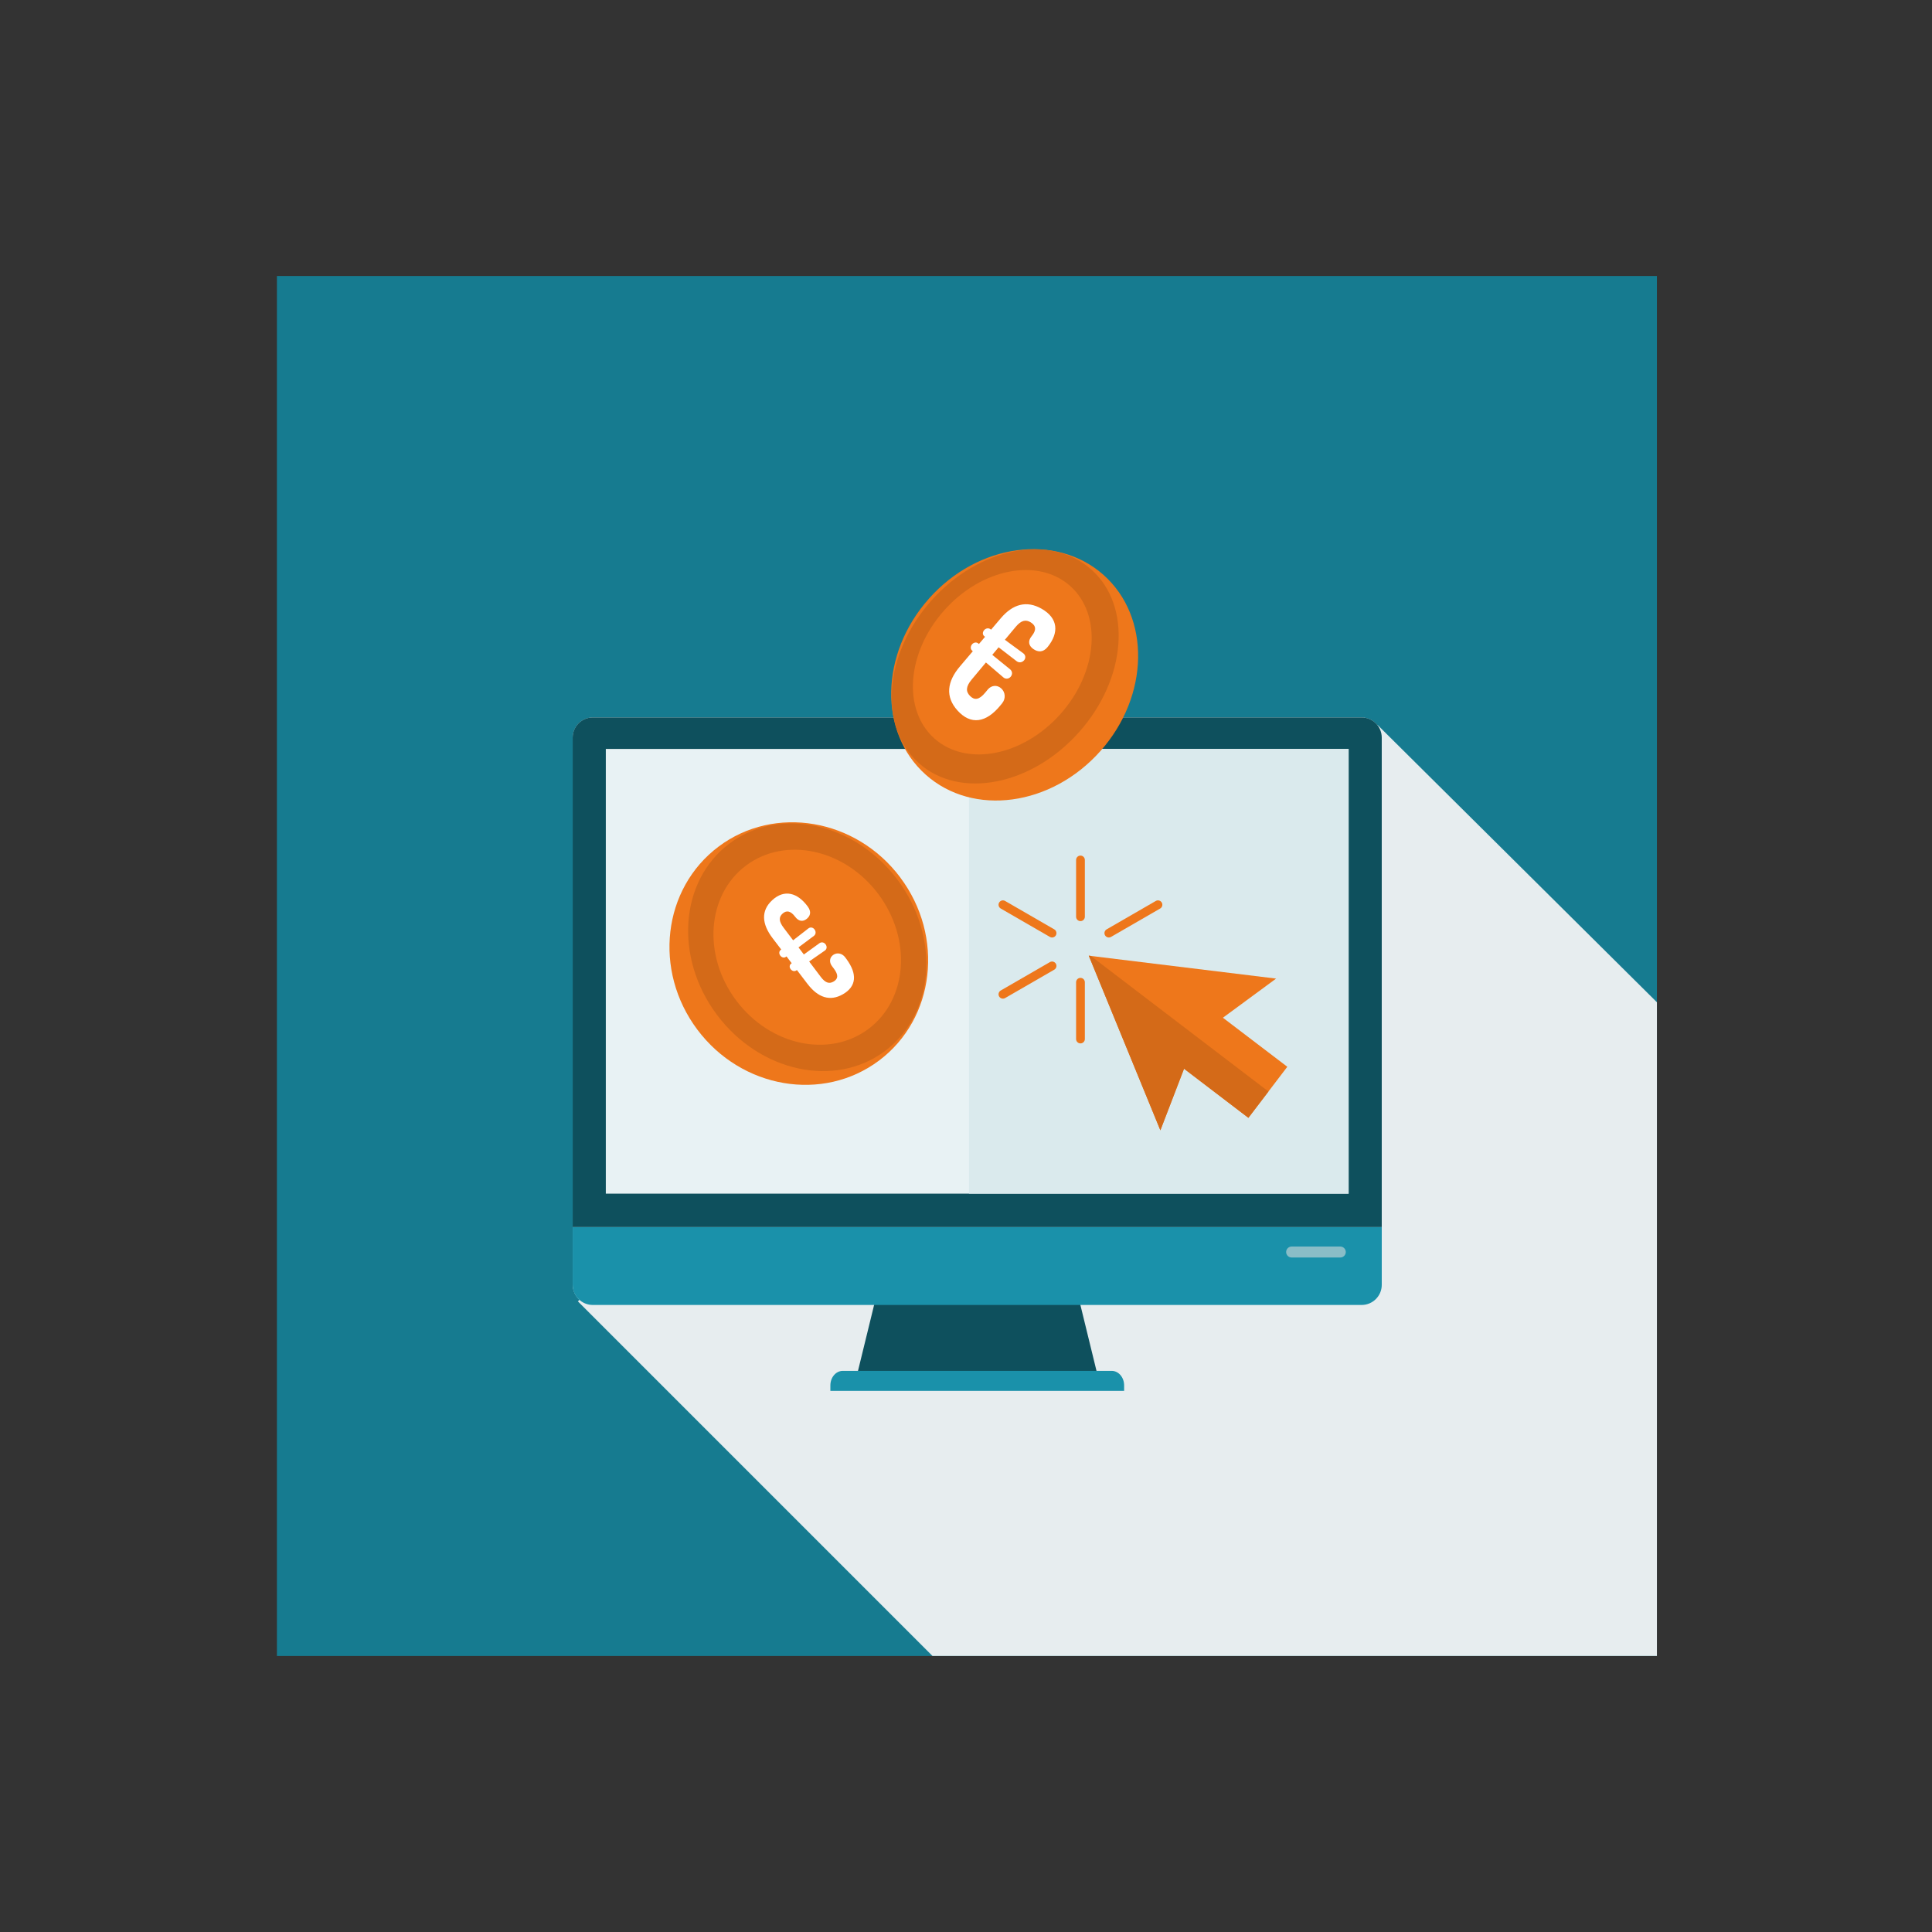 <?xml version="1.0" encoding="UTF-8"?> <svg xmlns="http://www.w3.org/2000/svg" viewBox="0 0 595.28 595.28"><rect x="0" y="0" width="595.28" height="595.28" fill="#333333" stroke="none"/><defs><style> .cls-1 { fill: #e7edef; mix-blend-mode: multiply; } .cls-2 { fill: #167b90; } .cls-3 { isolation: isolate; } .cls-4 { fill: #daeaed; } .cls-5 { fill: #0e505d; } .cls-6 { fill: #fff; } .cls-7 { fill: #1a91aa; } .cls-8 { fill: #8abdc7; } .cls-9 { fill: #ee771b; } .cls-10 { fill: #e8f2f4; } .cls-11 { fill: #d46a18; } </style></defs><g class="cls-3"><g id="Ebene_1"><rect class="cls-2" x="85.32" y="85.04" width="425.2" height="425.2"></rect><path class="cls-1" d="M510.52,308.81v201.42h-223.2l-109.26-109.26.48-.48c-.33-.27-.6-.57-.84-.93-.15-.18-.27-.36-.36-.54-.12-.18-.21-.36-.3-.57-.09-.21-.18-.39-.24-.6-.21-.63-.33-1.29-.33-1.98v-168.6c0-3.42,2.76-6.21,6.21-6.21h236.85c.33,0,.63.03.93.06.18.03.33.06.51.12.24.06.48.12.72.21.18.09.39.15.57.24.42.21.78.45,1.14.75.36.27.69.6.96.96l.06-.06,86.1,85.47Z"></path><path class="cls-5" d="M272.12,390.64c-2.64,10.77-5.27,21.55-7.9,32.32h73.77c-2.64-10.78-5.27-21.55-7.9-32.32h-57.96Z"></path><path class="cls-7" d="M342.55,422.39h-82.89c-2.1,0-3.81,2-3.81,4.48v1.68h90.51v-1.68c0-2.48-1.71-4.48-3.81-4.48Z"></path><path class="cls-7" d="M176.45,378.07v17.81c0,3.43,2.77,6.2,6.21,6.2h236.87c3.43,0,6.21-2.77,6.21-6.2v-17.81h-249.29Z"></path><path class="cls-5" d="M425.74,378.07v-150.8c0-3.43-2.78-6.21-6.21-6.21h-236.87c-3.44,0-6.21,2.78-6.21,6.21v150.8h249.29Z"></path><rect class="cls-10" x="186.66" y="230.76" width="228.87" height="137.02"></rect><rect class="cls-4" x="298.56" y="230.76" width="116.97" height="137.02"></rect><g><polygon class="cls-9" points="393.19 301.52 335.47 294.46 357.53 348.26 364.82 329.29 384.65 344.42 396.64 328.69 376.8 313.58 393.19 301.52"></polygon><polygon class="cls-11" points="336.07 294.53 335.47 294.46 357.53 348.26 364.82 329.29 384.65 344.42 390.83 336.31 336.07 294.53"></polygon></g><g><path class="cls-9" d="M277.39,270.37c13.65,18.21,10.71,43.47-6.55,56.41-17.27,12.94-42.34,8.67-55.98-9.54-13.65-18.21-10.71-43.46,6.56-56.4,17.27-12.94,42.33-8.67,55.98,9.53Z"></path><path class="cls-11" d="M276.51,271.03c13.23,17.65,11.52,41.29-3.83,52.8-15.36,11.51-38.53,6.52-51.76-11.13-13.23-17.65-11.51-41.29,3.84-52.8,15.35-11.5,38.51-6.52,51.75,11.13Z"></path><path class="cls-9" d="M270.61,275.45c10.42,13.9,9.06,32.52-3.02,41.58-12.09,9.06-30.34,5.14-40.76-8.77-10.41-13.89-9.06-32.51,3.03-41.57,12.09-9.06,30.33-5.14,40.75,8.76Z"></path></g><g><path class="cls-9" d="M286.22,184.44c15.12-17,39.21-20.27,53.8-7.29,14.58,12.98,14.15,37.28-.98,54.28-15.12,17-39.2,20.26-53.79,7.28-14.58-12.97-14.15-37.28.98-54.27Z"></path><path class="cls-11" d="M286.94,185.08c14.66-16.48,36.75-20.78,49.32-9.59,12.57,11.19,10.88,33.62-3.79,50.1-14.66,16.48-36.74,20.77-49.31,9.59-12.57-11.19-10.88-33.62,3.78-50.1Z"></path><path class="cls-9" d="M290.89,188.09c11.55-12.98,28.93-16.36,38.84-7.55,9.9,8.81,8.57,26.47-2.98,39.46-11.54,12.97-28.93,16.36-38.83,7.55-9.91-8.81-8.57-26.47,2.97-39.45Z"></path></g><g><path class="cls-9" d="M332.91,283.81c-.74,0-1.35-.6-1.35-1.35v-17.49c0-.74.6-1.35,1.35-1.35s1.35.6,1.35,1.35v17.49c0,.74-.6,1.35-1.35,1.35h0Z"></path><path class="cls-9" d="M324.16,288.86c-.23,0-.46-.06-.67-.18l-15.15-8.75c-.64-.37-.86-1.2-.49-1.84.38-.64,1.2-.86,1.84-.49l15.15,8.75c.64.37.86,1.2.49,1.84-.25.43-.7.67-1.17.67h0Z"></path><path class="cls-9" d="M309.02,307.7c-.47,0-.92-.24-1.17-.67-.37-.64-.15-1.47.49-1.84l15.15-8.75c.64-.37,1.46-.15,1.84.49.37.64.15,1.47-.49,1.84l-15.15,8.75c-.21.12-.44.18-.67.18h0Z"></path><path class="cls-9" d="M332.91,321.49c-.74,0-1.35-.6-1.35-1.34v-17.5c0-.74.6-1.35,1.35-1.35s1.35.6,1.35,1.35v17.5c0,.74-.6,1.34-1.35,1.34h0Z"></path><path class="cls-9" d="M341.65,288.86c-.47,0-.92-.24-1.17-.67-.37-.64-.15-1.47.49-1.84l15.15-8.75c.64-.37,1.46-.15,1.84.49.37.64.15,1.47-.49,1.84l-15.15,8.75c-.21.12-.44.18-.67.18h0Z"></path></g><path class="cls-8" d="M396.28,385.77c0,.93.76,1.69,1.69,1.69h15c.93,0,1.69-.76,1.69-1.69h0c0-.93-.76-1.69-1.69-1.69h-15c-.93,0-1.69.76-1.69,1.69h0Z"></path><path class="cls-6" d="M248.82,303.18l-3.28-4.3-.2.14c-.53.37-1.27.19-1.73-.41-.43-.57-.39-1.3.13-1.68l.2-.14-1.61-2.11-.19.15c-.52.39-1.25.22-1.72-.39-.44-.57-.41-1.33.1-1.73l.19-.15-2.64-3.46c-3.36-4.4-3.66-8.47-.15-11.73,3.74-3.46,7.81-2.33,10.94,1.92,1.22,1.65.82,2.93-.31,3.84s-2.44.82-3.54-.64c-1.38-1.85-2.65-2.08-3.86-1.02s-1.24,2.36.3,4.39l2.92,3.86,4.71-3.66c.6-.46,1.39-.35,1.89.32s.42,1.52-.19,1.97l-4.75,3.56,1.65,2.18,4.8-3.47c.61-.44,1.41-.31,1.9.35s.4,1.48-.22,1.91l-4.85,3.37,3.59,4.76c1.46,1.93,2.68,2.19,3.98,1.4,1.33-.81,1.53-1.98.04-3.97l-.6-.8c-.9-1.21-.72-2.66.44-3.44,1.18-.8,2.74-.47,3.66.78l.37.5c3.4,4.61,3.14,8.46-1.1,10.88-4,2.28-7.68.99-10.87-3.18Z"></path><path class="cls-6" d="M295.77,205.33l3.97-4.68-.21-.18c-.56-.48-.56-1.31-.02-1.95.51-.6,1.34-.74,1.91-.27l.21.17,1.88-2.21-.22-.17c-.58-.45-.6-1.25-.06-1.88.5-.59,1.34-.74,1.92-.31l.22.16,2.98-3.51c3.7-4.36,7.94-5.59,12.6-2.93,5.1,2.91,5.39,7.38,1.85,11.77-1.4,1.74-2.99,1.63-4.42.63-1.39-.97-1.78-2.41-.53-3.93,1.56-1.9,1.36-3.26-.21-4.25s-2.98-.69-4.69,1.36l-3.33,3.98,5.64,4.14c.73.54.88,1.44.29,2.16s-1.58.85-2.3.3l-5.56-4.29-1.95,2.33,5.47,4.44c.71.58.83,1.52.23,2.26-.6.74-1.59.84-2.28.25l-5.38-4.6-4.41,5.28c-1.83,2.19-1.8,3.69-.5,5.02,1.35,1.37,2.78,1.3,4.69-1.01l.76-.92c1.13-1.37,2.88-1.55,4.17-.39s1.46,3.13.29,4.58l-.47.58c-4.44,5.49-9.2,6.23-13.33,1.61-3.76-4.21-3.19-8.85.78-13.53Z"></path></g></g></svg> 